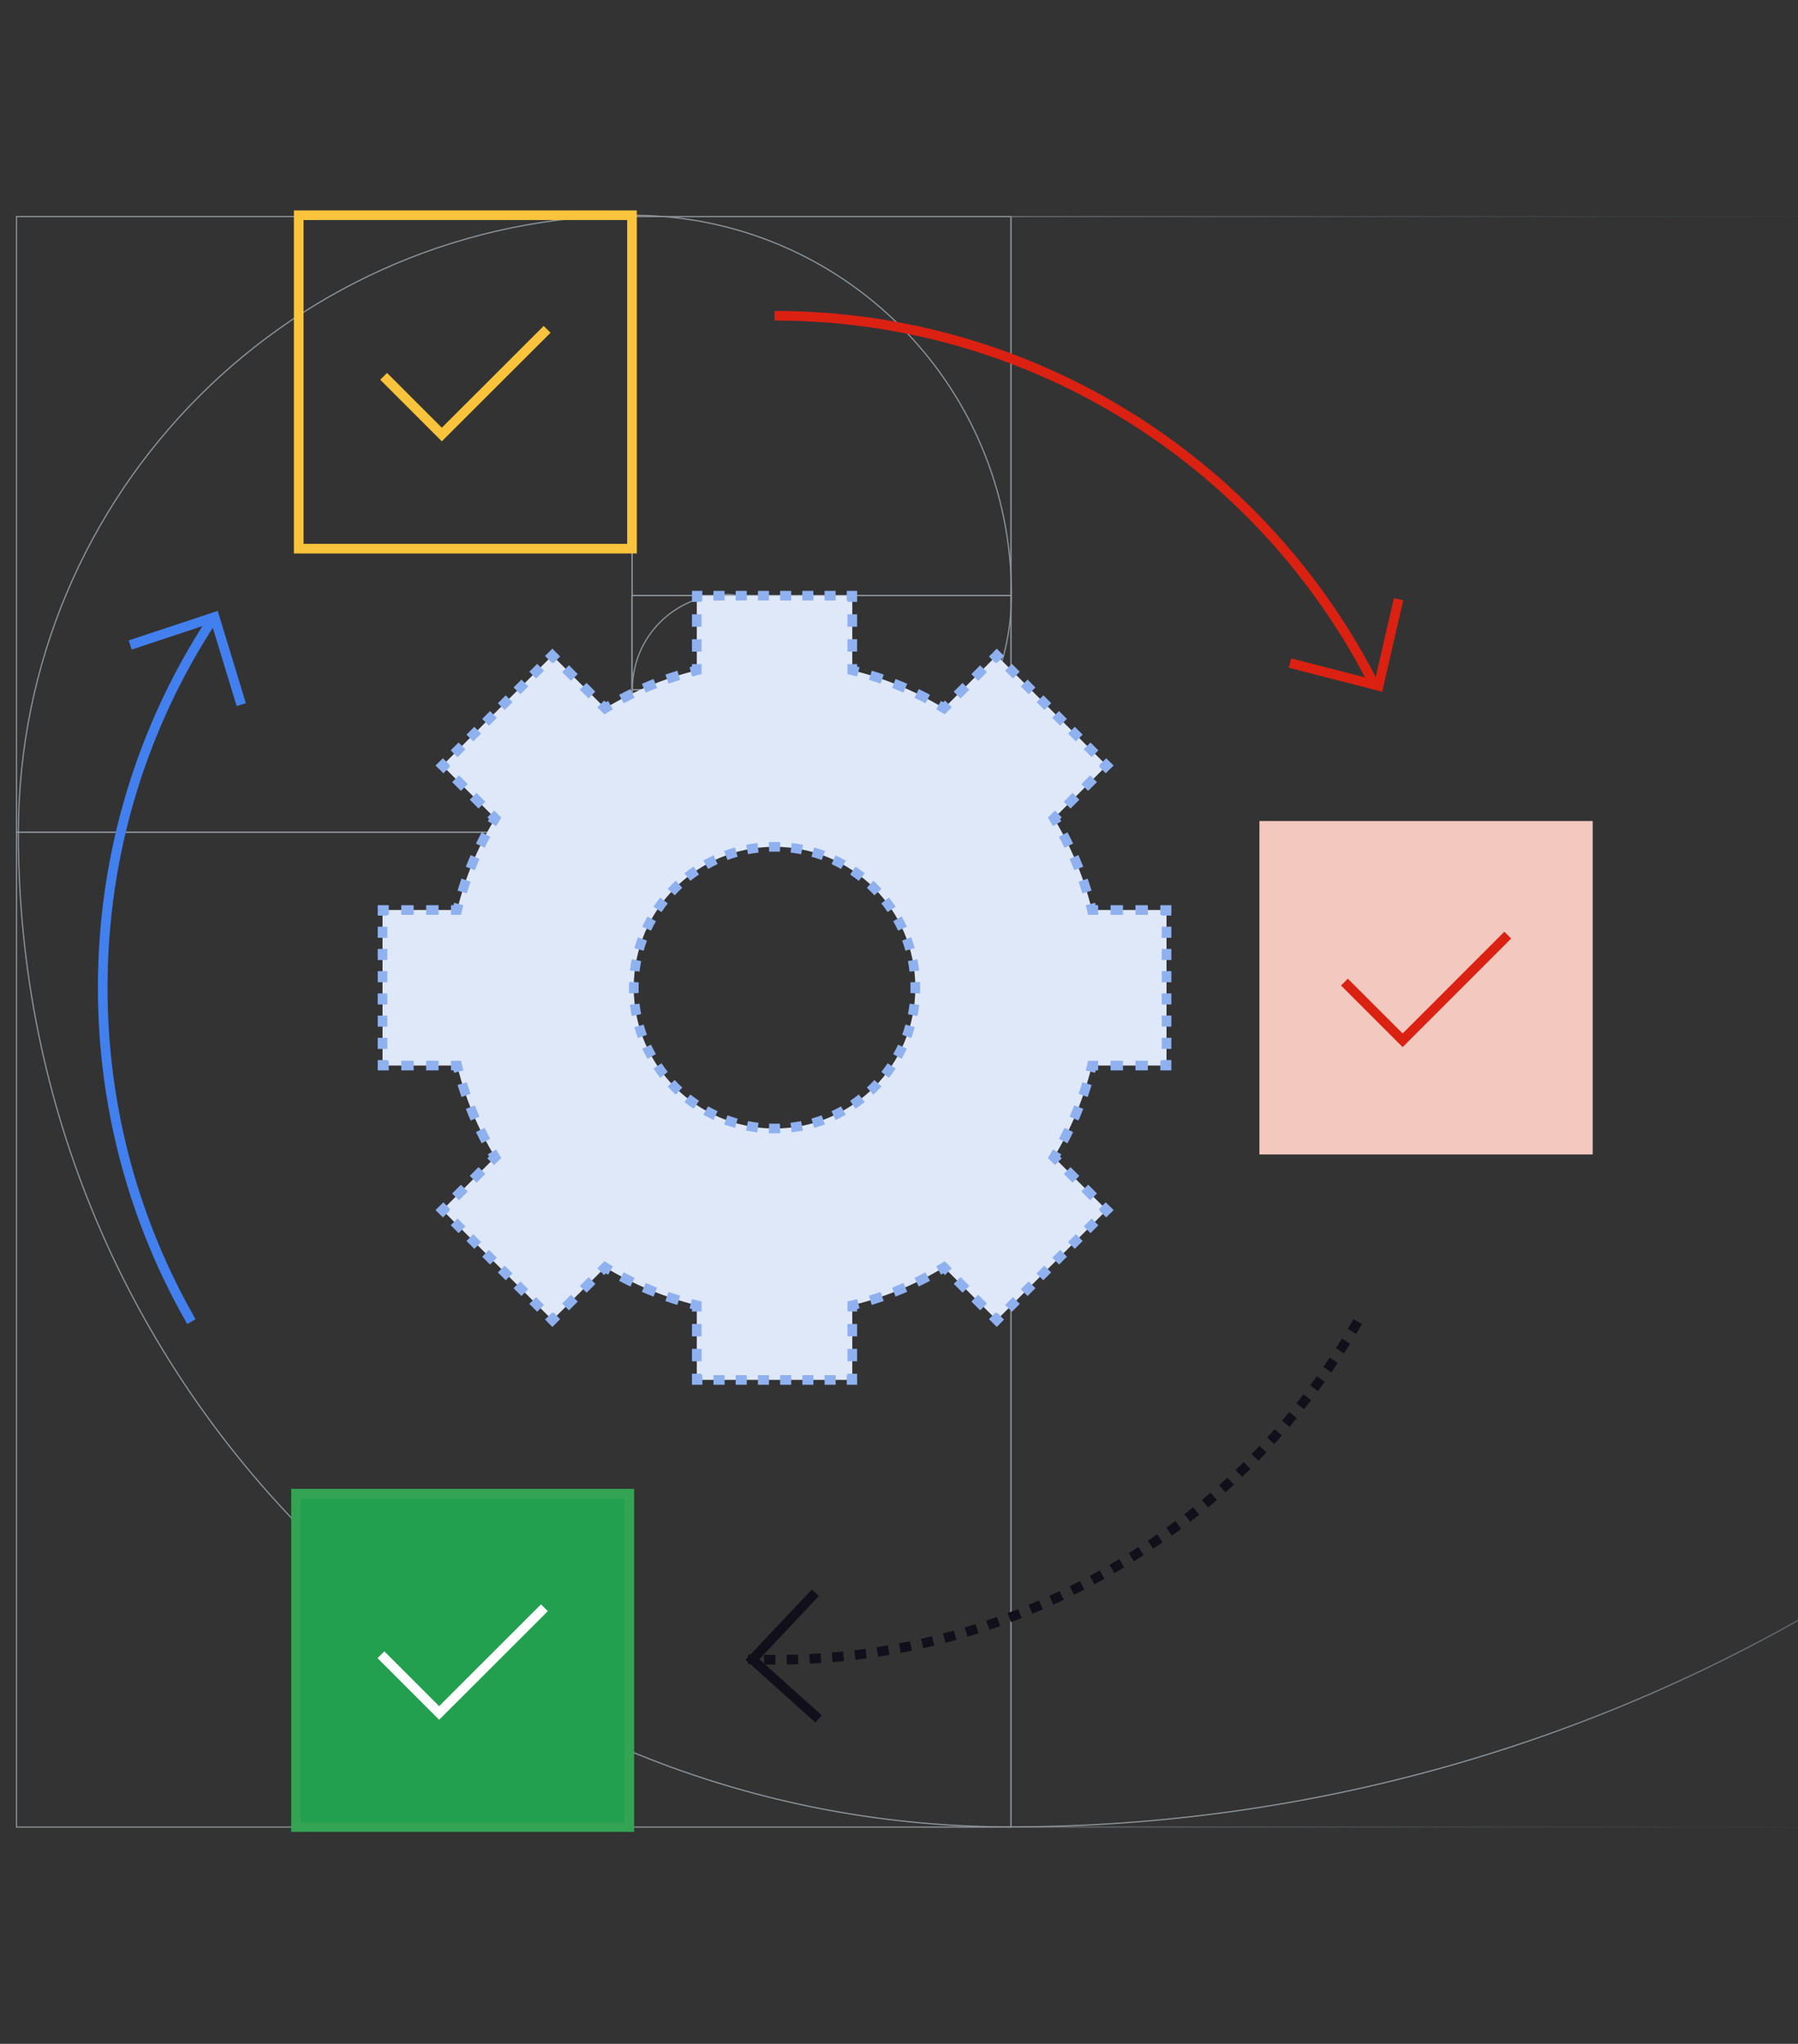 <?xml version="1.0" encoding="UTF-8"?>
<svg id="Layer_1" xmlns="http://www.w3.org/2000/svg" xmlns:xlink="http://www.w3.org/1999/xlink" viewBox="0 0 373 424">
  <rect x="0" y="0" width="373" height="424" fill="#333333" stroke="none"/>
  <defs>
    <style>
      .cls-1 {
        fill: #dfe8f8;
        fill-rule: evenodd;
      }

      .cls-2 {
        stroke: #4280ef;
      }

      .cls-2, .cls-3, .cls-4, .cls-5, .cls-6, .cls-7, .cls-8, .cls-9, .cls-10, .cls-11 {
        fill: none;
      }

      .cls-2, .cls-3, .cls-6, .cls-7, .cls-8, .cls-9, .cls-12 {
        stroke-miterlimit: 10;
        stroke-width: 2px;
      }

      .cls-13 {
        fill: #8fb1f0;
      }

      .cls-3 {
        stroke: #da2112;
      }

      .cls-5 {
        stroke: url(#linear-gradient-2);
      }

      .cls-5, .cls-10, .cls-11 {
        stroke-linecap: round;
        stroke-linejoin: round;
        stroke-width: .25px;
      }

      .cls-6, .cls-8 {
        stroke: #110f19;
      }

      .cls-7 {
        stroke: #f9c43b;
      }

      .cls-8 {
        stroke-dasharray: 2.36 2.36;
      }

      .cls-9 {
        stroke: #fff;
      }

      .cls-12 {
        fill: #22a050;
        stroke: #34a353;
      }

      .cls-10 {
        stroke: url(#linear-gradient);
      }

      .cls-14 {
        fill: #f3c8be;
      }

      .cls-11 {
        stroke: #8d9499;
      }

      .cls-15 {
        clip-path: url(#clippath);
      }
    </style>
    <clipPath id="clippath">
      <rect class="cls-4" x="3" y="43" width="499" height="337.68"/>
    </clipPath>
    <linearGradient id="linear-gradient" x1="147.97" y1="214.02" x2="424.06" y2="214.02" gradientTransform="translate(0 426) scale(1 -1)" gradientUnits="userSpaceOnUse">
      <stop offset="0" stop-color="#8d9499"/>
      <stop offset="1" stop-color="#2f3133" stop-opacity="0"/>
    </linearGradient>
    <linearGradient id="linear-gradient-2" x1="291.73" y1="230.11" x2="516.11" y2="261.48" gradientTransform="translate(0 426) scale(1 -1)" gradientUnits="userSpaceOnUse">
      <stop offset="0" stop-color="#8d9499"/>
      <stop offset="1" stop-color="#2f3133" stop-opacity="0"/>
    </linearGradient>
  </defs>
  <g class="cls-15">
    <g>
      <path class="cls-10" d="M543.68,44.93H209.72v334.09h333.96V44.93Z"/>
      <path class="cls-11" d="M209.72,172.65H3.42v206.38h206.3v-206.38Z"/>
      <path class="cls-11" d="M131.11,44.93H3.42v127.74h127.69V44.93Z"/>
      <path class="cls-11" d="M209.72,44.93h-78.6v78.63h78.6V44.93Z"/>
      <path class="cls-11" d="M209.72,123.54h-49.03v49.11h49.03v-49.11Z"/>
      <path class="cls-11" d="M160.65,143.07h-29.57v29.58h29.57v-29.58Z"/>
      <path class="cls-11" d="M150.63,123.54h-19.55v19.53h19.55v-19.53Z"/>
      <path class="cls-11" d="M160.68,123.54h-10.03v10.03h10.03v-10.03Z"/>
      <path class="cls-5" d="M160.29,133.54c0-5.66-4.23-10.22-9.44-10.22-10.87,0-19.66,8.8-19.66,19.67,0,16.53,13.36,29.89,29.88,29.89h-.78c27.39,0,49.54-22.16,49.54-49.56,0-43.48-35.17-78.66-78.63-78.66h.78C61.13,44.65,3.81,102,3.81,172.9c0,113.9,92.16,206.1,206.04,206.1h-.78c126.57,0,236.58-70.19,293.32-173.83"/>
      <path class="cls-12" d="M130.55,309.86H61.41v69.17h69.14v-69.17Z"/>
      <path class="cls-14" d="M330.41,170.32h-69.14v69.17h69.14v-69.17Z"/>
      <path class="cls-3" d="M160.68,65.5c54.49,0,101.65,31.29,124.58,76.87"/>
      <path class="cls-8" d="M281.66,274.17c-24.03,41.91-69.2,70.15-120.97,70.15-1.85,0-3.7-.03-5.52-.11"/>
      <path class="cls-3" d="M267.6,137.55l18.4,4.73,4.14-17.98"/>
      <path class="cls-6" d="M169.14,330.42l-13.05,13.84,13.72,12.33"/>
      <path class="cls-3" d="M278.91,203.74l12.07,12.07,21.81-21.82"/>
      <path class="cls-9" d="M79.03,343.28l12.07,12.07,21.84-21.82"/>
      <path class="cls-2" d="M39.71,274.17c-11.71-20.39-18.4-44.07-18.4-69.28,0-28.04,8.26-54.12,22.49-75.97"/>
      <path class="cls-2" d="M50.05,146.18l-5.54-18.18-17.5,5.8"/>
      <path class="cls-7" d="M79.59,78.07l12.07,12.07,21.84-21.82"/>
      <path class="cls-7" d="M131.11,44.65H61.97v69.17h69.14V44.65Z"/>
      <path class="cls-1" d="M242,188.78v32.27h-15.49c-1.65,6.81-4.34,13.19-7.87,19.02l10.95,10.95-22.82,22.83-10.95-10.95c-5.82,3.53-12.21,6.22-19.01,7.87v15.49h-32.26v-15.49c-6.8-1.65-13.19-4.34-19.01-7.87l-10.95,10.95-22.82-22.83,10.95-10.95c-3.53-5.83-6.22-12.21-7.87-19.02h-15.49v-32.27h15.49c1.65-6.81,4.34-13.19,7.87-19.02l-10.95-10.95,22.82-22.83,10.95,10.95c5.82-3.53,12.21-6.22,19.01-7.87v-15.49h32.26v15.49c6.8,1.65,13.19,4.34,19.01,7.87l10.95-10.95,22.82,22.83-10.95,10.95c3.53,5.83,6.22,12.21,7.87,19.02h15.49ZM189.89,204.89c0,16.14-13.08,29.22-29.21,29.22s-29.21-13.08-29.21-29.22,13.08-29.22,29.21-29.22,29.21,13.08,29.21,29.22Z"/>
      <path class="cls-13" d="M242,221.05v1h1v-1h-1ZM242,188.78h1v-1h-1v1ZM226.52,221.05v-1h-.79l-.18.76.97.24ZM218.65,240.08l-.86-.52-.41.67.55.55.71-.71ZM229.6,251.03l.71.71.71-.71-.71-.71-.71.71ZM206.78,273.86l-.71.71.71.71.71-.71-.71-.71ZM195.83,262.91l.71-.71-.56-.55-.67.41.52.86ZM176.81,270.78l-.24-.97-.76.19v.79h1ZM176.81,286.27v1h1v-1h-1ZM144.55,286.27h-1v1h1v-1ZM144.55,270.78h1v-.79l-.76-.19-.24.97ZM125.54,262.91l.52-.86-.67-.41-.56.55.71.71ZM114.59,273.86l-.71.71.71.71.71-.71-.71-.71ZM91.77,251.03l-.71-.71-.71.71.71.71.71-.71ZM102.72,240.08l.71.71.55-.55-.41-.67-.86.52ZM94.85,221.05l.97-.24-.18-.76h-.79v1ZM79.36,221.05h-1v1h1v-1ZM79.36,188.78v-1h-1v1h1ZM94.85,188.78v1h.79l.18-.76-.97-.24ZM102.72,169.76l.86.52.41-.67-.55-.55-.71.71ZM91.77,158.81l-.71-.71-.71.71.71.71.71-.71ZM114.59,135.98l.71-.71-.71-.71-.71.71.71.71ZM125.54,146.93l-.71.71.56.55.67-.41-.52-.85ZM144.55,139.06l.24.97.76-.19v-.79h-1ZM144.55,123.57v-1h-1v1h1ZM176.81,123.57h1v-1h-1v1ZM176.81,139.06h-1v.79l.76.19.24-.97ZM195.83,146.93l-.52.85.67.41.56-.55-.71-.71ZM206.78,135.98l.71-.71-.71-.71-.71.71.71.71ZM229.6,158.81l.71.71.71-.71-.71-.71-.71.71ZM218.65,169.76l-.71-.71-.55.55.41.67.86-.52ZM226.52,188.78l-.97.24.18.76h.79v-1ZM242,220.05h-1.29v2h1.29v-2ZM238.13,220.05h-2.58v2h2.58v-2ZM232.97,220.05h-2.58v2h2.58v-2ZM227.81,220.05h-1.29v2h1.29v-2ZM225.55,220.82c-.1.41-.21.82-.31,1.23l1.93.51c.11-.42.22-.85.32-1.27l-1.94-.47ZM224.54,224.5c-.25.81-.51,1.62-.79,2.42l1.89.66c.29-.82.56-1.65.81-2.49l-1.91-.58ZM222.87,229.3c-.31.79-.64,1.58-.97,2.35l1.83.8c.35-.8.68-1.61,1-2.42l-1.86-.73ZM220.83,233.97c-.37.76-.75,1.52-1.15,2.27l1.77.94c.41-.77.8-1.55,1.18-2.34l-1.8-.87ZM218.44,238.46c-.21.37-.43.73-.65,1.1l1.71,1.04c.23-.37.45-.75.67-1.13l-1.73-1ZM217.94,240.78l.91.91,1.41-1.41-.91-.91-1.41,1.41ZM220.68,243.52l1.82,1.83,1.42-1.41-1.83-1.82-1.41,1.41ZM224.33,247.17l1.83,1.82,1.41-1.41-1.82-1.82-1.42,1.41ZM227.98,250.82l.91.91,1.41-1.41-.91-.91-1.41,1.41ZM228.89,250.32l-.82.82,1.41,1.41.82-.82-1.41-1.41ZM226.45,252.77l-1.63,1.63,1.41,1.41,1.63-1.63-1.41-1.41ZM223.19,256.03l-1.63,1.63,1.41,1.41,1.63-1.63-1.41-1.41ZM219.93,259.29l-1.63,1.63,1.42,1.41,1.63-1.63-1.41-1.41ZM216.66,262.55l-1.63,1.63,1.41,1.41,1.63-1.63-1.42-1.41ZM213.4,265.82l-1.63,1.63,1.41,1.41,1.63-1.63-1.41-1.41ZM210.15,269.08l-1.63,1.63,1.41,1.41,1.63-1.63-1.41-1.41ZM206.88,272.34l-.82.82,1.41,1.41.82-.82-1.41-1.41ZM207.48,273.15l-.91-.91-1.41,1.41.91.91,1.41-1.41ZM204.75,270.42l-1.82-1.83-1.41,1.41,1.82,1.83,1.41-1.41ZM201.1,266.76l-1.82-1.83-1.42,1.41,1.83,1.83,1.41-1.41ZM197.45,263.11l-.91-.91-1.42,1.41.91.91,1.41-1.41ZM195.31,262.05c-.36.22-.73.44-1.09.65l1,1.73c.38-.22.75-.44,1.13-.67l-1.04-1.71ZM191.99,263.94c-.75.4-1.5.78-2.27,1.15l.87,1.8c.79-.38,1.57-.78,2.34-1.18l-.94-1.77ZM187.41,266.15c-.78.34-1.56.66-2.35.97l.73,1.86c.81-.32,1.62-.65,2.42-1l-.8-1.83ZM182.68,268.01c-.8.28-1.6.54-2.42.79l.58,1.91c.84-.26,1.67-.53,2.49-.81l-.66-1.89ZM177.81,269.49c-.41.11-.82.21-1.23.31l.47,1.94c.43-.1.85-.21,1.27-.32l-.51-1.93ZM175.81,270.78v1.29h2v-1.29h-2ZM175.81,274.65v2.58h2v-2.58h-2ZM175.81,279.82v2.58h2v-2.58h-2ZM175.81,284.98v1.29h2v-1.29h-2ZM176.81,285.27h-1.15v2h1.15v-2ZM173.36,285.27h-2.3v2h2.3v-2ZM168.75,285.27h-2.3v2h2.3v-2ZM164.14,285.27h-2.3v2h2.3v-2ZM159.53,285.27h-2.3v2h2.3v-2ZM154.92,285.27h-2.3v2h2.3v-2ZM150.32,285.27h-2.3v2h2.3v-2ZM145.71,285.27h-1.15v2h1.15v-2ZM145.55,286.27v-1.29h-2v1.29h2ZM145.55,282.4v-2.58h-2v2.58h2ZM145.55,277.23v-2.58h-2v2.58h2ZM145.55,272.07v-1.29h-2v1.29h2ZM144.79,269.81c-.41-.1-.82-.2-1.23-.31l-.51,1.93c.42.11.85.22,1.27.32l.47-1.94ZM141.11,268.8c-.81-.25-1.62-.51-2.42-.79l-.66,1.89c.82.29,1.65.56,2.49.81l.58-1.91ZM136.31,267.13c-.79-.31-1.57-.64-2.35-.97l-.8,1.83c.8.35,1.61.68,2.42,1l.73-1.86ZM131.65,265.09c-.76-.37-1.52-.75-2.27-1.15l-.94,1.77c.77.41,1.55.8,2.34,1.18l.87-1.8ZM127.15,262.7c-.37-.21-.73-.43-1.09-.65l-1.04,1.71c.37.23.75.45,1.13.67l1-1.73ZM124.83,262.2l-.91.91,1.41,1.41.91-.91-1.42-1.41ZM122.1,264.94l-1.82,1.83,1.42,1.41,1.82-1.83-1.41-1.41ZM118.45,268.59l-1.82,1.83,1.41,1.41,1.82-1.83-1.41-1.41ZM114.8,272.24l-.91.91,1.41,1.41.91-.91-1.41-1.41ZM115.3,273.15l-.81-.82-1.42,1.41.82.82,1.41-1.41ZM112.85,270.71l-1.63-1.63-1.41,1.41,1.63,1.63,1.41-1.41ZM109.59,267.45l-1.63-1.63-1.42,1.41,1.63,1.63,1.41-1.41ZM106.33,264.18l-1.63-1.63-1.42,1.41,1.63,1.63,1.42-1.41ZM103.07,260.92l-1.63-1.63-1.41,1.41,1.63,1.63,1.41-1.41ZM99.81,257.66l-1.63-1.63-1.41,1.41,1.63,1.63,1.41-1.41ZM96.55,254.4l-1.63-1.63-1.41,1.41,1.63,1.63,1.42-1.41ZM93.29,251.14l-.82-.82-1.41,1.41.82.82,1.42-1.41ZM92.48,251.74l.91-.91-1.42-1.41-.91.91,1.41,1.41ZM95.21,249l1.83-1.82-1.42-1.41-1.82,1.82,1.41,1.41ZM98.86,245.35l1.83-1.83-1.41-1.41-1.83,1.82,1.41,1.41ZM102.51,241.7l.91-.91-1.42-1.41-.91.91,1.41,1.41ZM103.57,239.56c-.22-.36-.44-.73-.65-1.1l-1.73,1c.22.38.44.75.67,1.13l1.71-1.04ZM101.69,236.24c-.4-.75-.78-1.51-1.15-2.27l-1.8.87c.38.79.78,1.57,1.18,2.34l1.77-.94ZM99.47,231.66c-.34-.78-.66-1.56-.97-2.35l-1.86.73c.32.82.65,1.62,1,2.42l1.83-.8ZM97.62,226.92c-.28-.8-.54-1.6-.79-2.42l-1.91.58c.26.84.53,1.67.81,2.49l1.89-.66ZM96.13,222.05c-.11-.41-.21-.82-.31-1.23l-1.94.47c.1.43.21.85.32,1.27l1.93-.51ZM94.85,220.05h-1.29v2h1.29v-2ZM90.98,220.05h-2.58v2h2.58v-2ZM85.82,220.05h-2.58v2h2.58v-2ZM80.65,220.05h-1.29v2h1.29v-2ZM80.36,221.05v-1.15h-2v1.15h2ZM80.36,217.6v-2.3h-2v2.3h2ZM80.36,212.99v-2.3h-2v2.3h2ZM80.36,208.38v-2.3h-2v2.3h2ZM80.36,203.77v-2.31h-2v2.31h2ZM80.36,199.16v-2.31h-2v2.31h2ZM80.36,194.55v-2.31h-2v2.31h2ZM80.36,189.94v-1.15h-2v1.15h2ZM79.36,189.78h1.29v-2h-1.29v2ZM83.24,189.78h2.58v-2h-2.58v2ZM88.4,189.78h2.58v-2h-2.58v2ZM93.56,189.78h1.29v-2h-1.29v2ZM95.82,189.02c.1-.41.2-.82.31-1.23l-1.93-.51c-.11.42-.22.85-.32,1.27l1.94.47ZM96.83,185.34c.25-.81.51-1.62.79-2.42l-1.89-.66c-.29.82-.56,1.66-.81,2.49l1.91.58ZM98.5,180.53c.31-.79.64-1.58.97-2.35l-1.83-.8c-.35.8-.68,1.61-1,2.42l1.86.73ZM100.54,175.87c.37-.76.75-1.52,1.15-2.27l-1.77-.94c-.41.77-.8,1.55-1.18,2.34l1.8.87ZM102.93,171.38c.21-.37.43-.73.65-1.1l-1.71-1.04c-.23.37-.45.75-.67,1.13l1.73,1ZM103.43,169.05l-.91-.91-1.41,1.41.91.91,1.42-1.41ZM100.69,166.32l-1.83-1.83-1.41,1.41,1.83,1.83,1.41-1.41ZM97.04,162.66l-1.83-1.82-1.41,1.41,1.82,1.82,1.42-1.41ZM93.39,159.01l-.91-.91-1.41,1.41.91.91,1.42-1.41ZM92.48,159.52l.82-.82-1.42-1.41-.82.82,1.41,1.41ZM94.92,157.07l1.63-1.63-1.42-1.41-1.63,1.63,1.41,1.41ZM98.18,153.81l1.63-1.63-1.41-1.41-1.63,1.63,1.41,1.41ZM101.44,150.55l1.63-1.63-1.41-1.41-1.63,1.63,1.41,1.41ZM104.7,147.29l1.63-1.63-1.42-1.41-1.63,1.63,1.42,1.41ZM107.96,144.02l1.63-1.63-1.41-1.41-1.63,1.63,1.42,1.41ZM111.22,140.76l1.63-1.63-1.41-1.41-1.63,1.63,1.41,1.41ZM114.48,137.5l.81-.82-1.41-1.41-.82.82,1.42,1.41ZM113.88,136.68l.91.91,1.41-1.41-.91-.91-1.41,1.41ZM116.62,139.42l1.82,1.82,1.41-1.41-1.82-1.82-1.41,1.41ZM120.27,143.07l1.82,1.82,1.41-1.41-1.82-1.82-1.42,1.41ZM123.92,146.73l.91.91,1.42-1.41-.91-.91-1.41,1.41ZM126.06,147.79c.36-.22.73-.44,1.09-.65l-1-1.73c-.38.22-.75.44-1.13.67l1.04,1.71ZM129.38,145.9c.75-.4,1.51-.78,2.27-1.15l-.87-1.8c-.79.38-1.57.78-2.34,1.18l.94,1.77ZM133.96,143.69c.78-.34,1.56-.66,2.35-.97l-.73-1.86c-.81.32-1.62.65-2.42,1l.8,1.83ZM138.69,141.83c.8-.28,1.61-.54,2.42-.79l-.58-1.91c-.84.26-1.67.53-2.49.81l.66,1.89ZM143.56,140.34c.41-.11.82-.21,1.23-.31l-.47-1.94c-.42.1-.85.21-1.27.32l.51,1.93ZM145.55,139.06v-1.29h-2v1.29h2ZM145.55,135.19v-2.58h-2v2.58h2ZM145.55,130.02v-2.58h-2v2.58h2ZM145.55,124.86v-1.29h-2v1.29h2ZM144.55,124.57h1.15v-2h-1.15v2ZM148.01,124.57h2.3v-2h-2.3v2ZM152.62,124.57h2.3v-2h-2.3v2ZM157.23,124.57h2.3v-2h-2.3v2ZM161.84,124.57h2.3v-2h-2.3v2ZM166.44,124.57h2.3v-2h-2.3v2ZM171.05,124.57h2.3v-2h-2.3v2ZM175.66,124.57h1.15v-2h-1.15v2ZM175.81,123.57v1.29h2v-1.29h-2ZM175.81,127.44v2.58h2v-2.58h-2ZM175.81,132.6v2.58h2v-2.58h-2ZM175.81,137.77v1.29h2v-1.29h-2ZM176.58,140.03c.41.1.82.2,1.23.31l.51-1.93c-.42-.11-.85-.22-1.27-.32l-.47,1.94ZM180.26,141.04c.81.25,1.62.51,2.42.79l.66-1.89c-.82-.29-1.65-.56-2.49-.81l-.58,1.91ZM185.06,142.71c.79.31,1.57.63,2.35.97l.8-1.83c-.8-.35-1.61-.68-2.42-1l-.73,1.86ZM189.72,144.75c.76.37,1.52.75,2.27,1.15l.94-1.77c-.77-.41-1.55-.8-2.34-1.18l-.87,1.8ZM194.21,147.14c.37.21.73.43,1.09.65l1.04-1.71c-.37-.23-.75-.45-1.13-.67l-1,1.73ZM196.54,147.64l.91-.91-1.41-1.41-.91.91,1.42,1.41ZM199.27,144.9l1.82-1.82-1.41-1.41-1.83,1.82,1.42,1.41ZM202.92,141.25l1.82-1.82-1.41-1.41-1.82,1.82,1.41,1.41ZM206.57,137.6l.91-.91-1.41-1.41-.91.91,1.41,1.41ZM206.07,136.68l.82.82,1.41-1.41-.82-.82-1.41,1.41ZM208.51,139.13l1.63,1.63,1.41-1.41-1.63-1.63-1.41,1.41ZM211.77,142.39l1.63,1.63,1.41-1.41-1.63-1.63-1.41,1.41ZM215.04,145.65l1.63,1.63,1.42-1.41-1.63-1.63-1.41,1.41ZM218.29,148.91l1.63,1.63,1.41-1.41-1.63-1.63-1.42,1.41ZM221.56,152.18l1.63,1.63,1.41-1.41-1.63-1.63-1.41,1.41ZM224.82,155.44l1.63,1.63,1.41-1.41-1.63-1.63-1.41,1.41ZM228.08,158.7l.82.82,1.41-1.41-.82-.82-1.41,1.41ZM228.89,158.1l-.91.91,1.41,1.41.91-.91-1.41-1.41ZM226.15,160.84l-1.83,1.82,1.42,1.41,1.82-1.82-1.41-1.41ZM222.5,164.49l-1.82,1.83,1.41,1.41,1.83-1.83-1.42-1.41ZM218.85,168.14l-.91.91,1.41,1.41.91-.91-1.41-1.41ZM217.79,170.28c.22.36.44.73.65,1.1l1.73-1c-.22-.38-.44-.75-.67-1.13l-1.71,1.04ZM219.68,173.6c.4.75.78,1.5,1.15,2.27l1.8-.87c-.38-.79-.78-1.57-1.18-2.34l-1.77.94ZM221.89,178.18c.34.78.66,1.56.97,2.35l1.86-.73c-.32-.81-.65-1.62-1-2.42l-1.83.8ZM223.75,182.92c.28.8.54,1.6.79,2.42l1.91-.58c-.26-.84-.53-1.67-.81-2.49l-1.89.66ZM225.24,187.79c.11.41.21.82.31,1.23l1.94-.47c-.1-.43-.21-.85-.32-1.27l-1.93.51ZM226.52,189.78h1.29v-2h-1.29v2ZM230.39,189.78h2.58v-2h-2.58v2ZM235.55,189.78h2.58v-2h-2.58v2ZM240.71,189.78h1.29v-2h-1.29v2ZM241,188.78v1.15h2v-1.15h-2ZM241,192.24v2.31h2v-2.31h-2ZM241,196.85v2.31h2v-2.31h-2ZM241,201.46v2.31h2v-2.31h-2ZM241,206.07v2.3h2v-2.3h-2ZM241,210.68v2.3h2v-2.3h-2ZM241,215.29v2.3h2v-2.3h-2ZM241,219.9v1.15h2v-1.15h-2ZM160.68,233.11c-.37,0-.74,0-1.11-.02l-.08,2c.39.01.79.02,1.19.02v-2ZM157.36,232.92c-.74-.09-1.47-.2-2.19-.34l-.39,1.96c.77.15,1.55.28,2.34.37l.23-1.99ZM153.02,232.06c-.71-.2-1.42-.43-2.1-.68l-.69,1.88c.74.27,1.49.52,2.26.73l.54-1.93ZM148.87,230.52c-.67-.31-1.33-.65-1.97-1.01l-.98,1.74c.69.39,1.39.75,2.11,1.08l.84-1.82ZM145.01,228.35c-.61-.41-1.21-.85-1.79-1.3l-1.24,1.57c.62.49,1.26.96,1.92,1.4l1.11-1.66ZM141.54,225.61c-.54-.5-1.07-1.02-1.57-1.57l-1.47,1.36c.54.58,1.1,1.14,1.68,1.68l1.36-1.47ZM138.53,222.36c-.46-.58-.89-1.18-1.3-1.79l-1.66,1.11c.44.66.91,1.3,1.4,1.92l1.57-1.24ZM136.07,218.68c-.36-.64-.7-1.3-1.01-1.97l-1.82.84c.33.72.69,1.42,1.08,2.11l1.74-.98ZM134.21,214.66c-.25-.69-.48-1.39-.68-2.11l-1.93.54c.21.76.46,1.52.73,2.26l1.88-.69ZM133.01,210.4c-.14-.72-.26-1.45-.34-2.19l-1.99.23c.09.79.22,1.57.37,2.34l1.96-.39ZM132.5,206c-.01-.37-.02-.74-.02-1.11h-2c0,.4,0,.79.02,1.19l2-.08ZM132.48,204.89c0-.37,0-.74.02-1.11l-2-.08c-.01.39-.02.79-.02,1.19h2ZM132.67,201.57c.09-.74.2-1.47.34-2.19l-1.96-.39c-.15.77-.28,1.55-.37,2.34l1.99.23ZM133.53,197.23c.2-.71.43-1.42.68-2.11l-1.88-.69c-.27.74-.52,1.49-.73,2.26l1.93.54ZM135.06,193.08c.31-.67.65-1.33,1.01-1.97l-1.74-.98c-.39.69-.75,1.39-1.08,2.11l1.82.84ZM137.23,189.21c.41-.61.85-1.21,1.3-1.79l-1.57-1.24c-.49.62-.96,1.26-1.4,1.92l1.66,1.11ZM139.97,185.74c.5-.54,1.02-1.07,1.57-1.57l-1.36-1.47c-.58.54-1.14,1.1-1.68,1.68l1.47,1.36ZM143.22,182.73c.58-.46,1.18-.89,1.79-1.31l-1.11-1.66c-.66.44-1.3.91-1.92,1.4l1.24,1.57ZM146.9,180.27c.64-.36,1.3-.7,1.97-1.01l-.84-1.82c-.72.33-1.42.69-2.11,1.08l.98,1.74ZM150.92,178.41c.69-.26,1.39-.48,2.1-.68l-.54-1.93c-.76.22-1.52.46-2.26.73l.69,1.88ZM155.18,177.21c.72-.14,1.45-.26,2.19-.34l-.23-1.99c-.79.09-1.57.22-2.34.37l.39,1.96ZM159.57,176.69c.37-.01.74-.02,1.11-.02v-2c-.4,0-.79,0-1.19.02l.08,2ZM160.68,176.67c.37,0,.74,0,1.11.02l.08-2c-.39-.02-.79-.02-1.19-.02v2ZM164,176.87c.74.09,1.47.2,2.19.34l.39-1.96c-.77-.15-1.55-.28-2.34-.37l-.23,1.99ZM168.35,177.73c.71.2,1.42.43,2.11.68l.69-1.88c-.74-.27-1.49-.52-2.26-.73l-.54,1.93ZM172.5,179.26c.67.31,1.33.65,1.97,1.01l.98-1.74c-.69-.39-1.39-.75-2.11-1.08l-.84,1.82ZM176.36,181.43c.62.41,1.21.85,1.79,1.31l1.24-1.57c-.62-.49-1.26-.96-1.92-1.4l-1.11,1.66ZM179.83,184.17c.54.5,1.07,1.02,1.57,1.57l1.47-1.36c-.54-.58-1.1-1.14-1.68-1.68l-1.36,1.47ZM182.84,187.42c.46.58.89,1.18,1.3,1.79l1.66-1.11c-.44-.66-.91-1.3-1.4-1.92l-1.57,1.24ZM185.3,191.1c.36.64.7,1.3,1.01,1.97l1.82-.84c-.33-.72-.69-1.43-1.08-2.11l-1.74.98ZM187.15,195.12c.26.69.48,1.39.68,2.11l1.93-.54c-.22-.76-.46-1.52-.73-2.26l-1.88.69ZM188.35,199.38c.14.72.26,1.45.34,2.19l1.99-.23c-.09-.79-.22-1.57-.37-2.34l-1.96.39ZM188.87,203.78c.01.37.02.74.02,1.11h2c0-.4,0-.79-.02-1.19l-2,.08ZM188.89,204.89c0,.37,0,.74-.02,1.11l2,.08c.01-.39.02-.79.02-1.19h-2ZM188.7,208.21c-.09.74-.2,1.47-.34,2.19l1.96.39c.15-.77.28-1.55.37-2.34l-1.99-.23ZM187.84,212.55c-.2.71-.43,1.42-.68,2.11l1.88.69c.27-.74.52-1.49.73-2.26l-1.93-.54ZM186.31,216.71c-.31.67-.65,1.33-1.01,1.97l1.74.98c.39-.69.74-1.39,1.08-2.11l-1.82-.84ZM184.14,220.57c-.41.61-.85,1.21-1.3,1.79l1.57,1.24c.49-.62.96-1.26,1.4-1.92l-1.66-1.11ZM181.4,224.04c-.5.54-1.02,1.07-1.57,1.57l1.36,1.47c.58-.54,1.14-1.1,1.68-1.68l-1.47-1.36ZM178.15,227.05c-.58.46-1.18.89-1.79,1.3l1.11,1.66c.66-.44,1.3-.91,1.92-1.4l-1.24-1.57ZM174.47,229.51c-.64.36-1.3.7-1.97,1.01l.84,1.82c.72-.33,1.43-.69,2.11-1.08l-.98-1.74ZM170.45,231.37c-.69.25-1.39.48-2.11.68l.54,1.93c.76-.21,1.52-.46,2.26-.73l-.69-1.88ZM166.19,232.57c-.72.14-1.45.26-2.19.34l.23,1.99c.79-.09,1.57-.22,2.34-.37l-.39-1.96ZM161.79,233.09c-.37.01-.74.02-1.11.02v2c.4,0,.79,0,1.19-.02l-.08-2Z"/>
    </g>
  </g>
</svg>